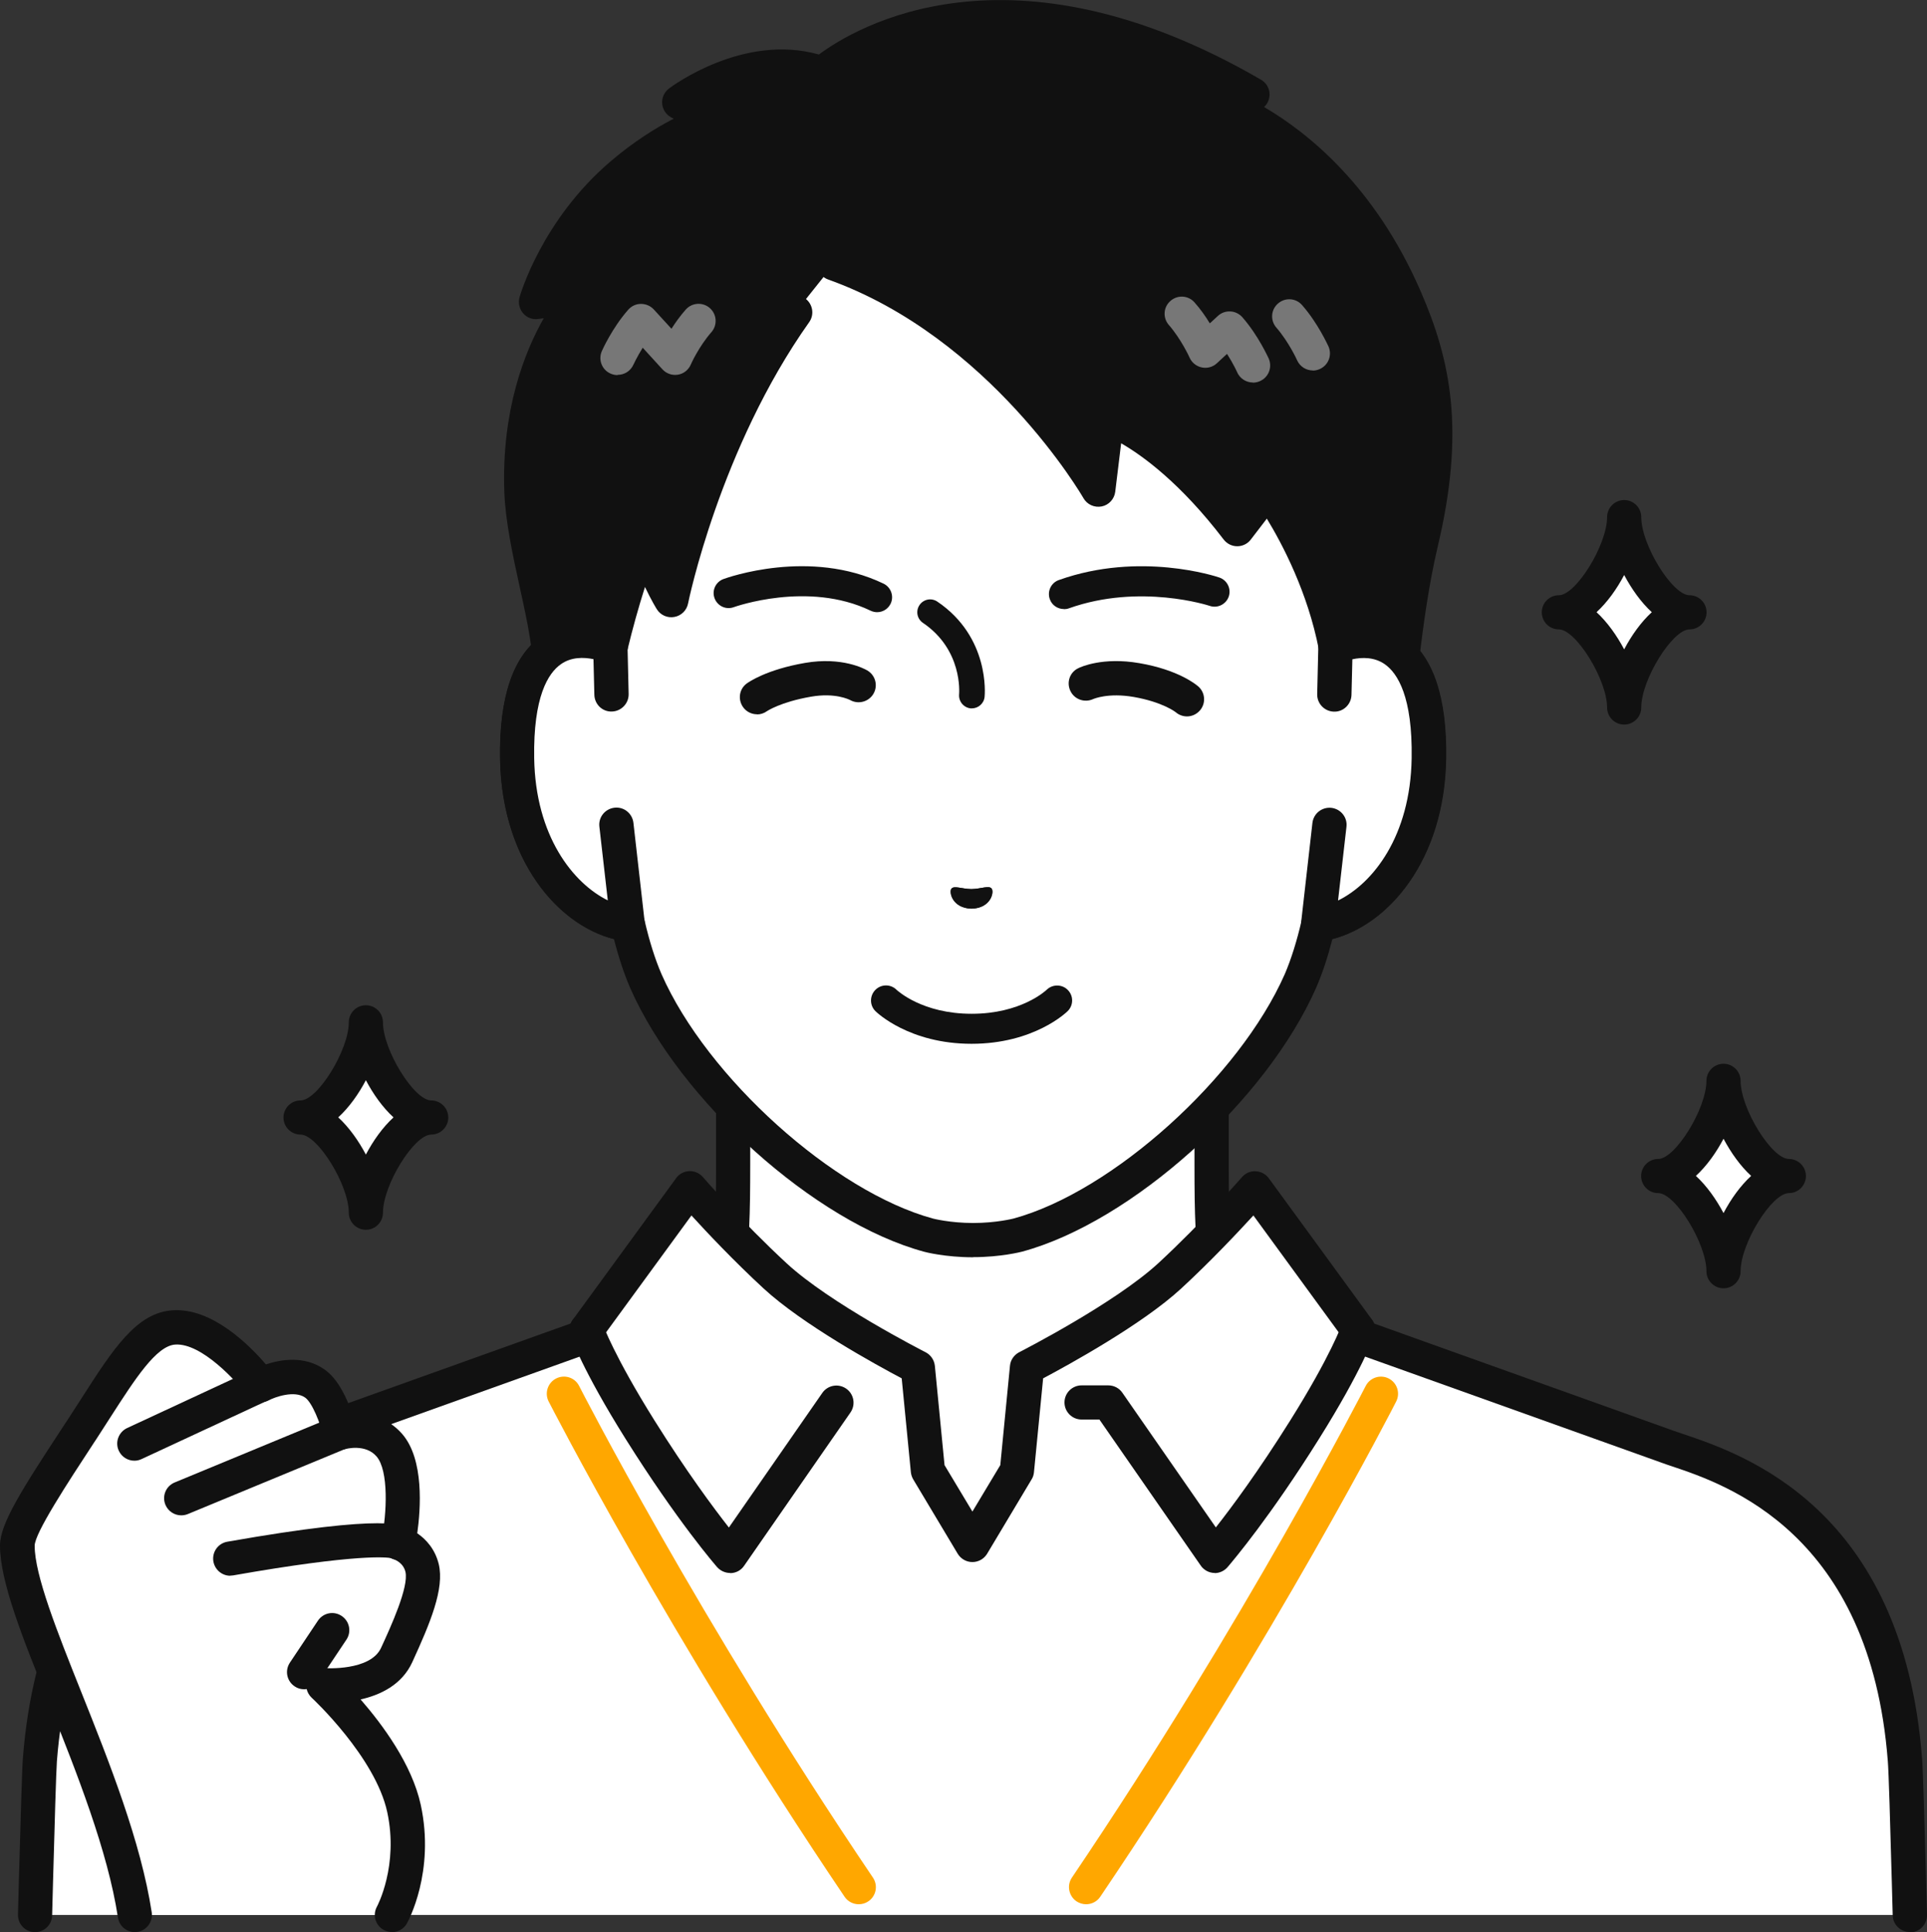 <?xml version="1.0" encoding="UTF-8"?>
<svg id="_レイヤー_2" data-name="レイヤー 2" xmlns="http://www.w3.org/2000/svg" viewBox="0 0 153.42 153.85">
  <rect x="0" y="0" width="153.42" height="153.85" fill="#333333" stroke="none"/>
  <defs>
    <style>
      .cls-1 {
        fill: #111;
      }

      .cls-2 {
        fill: #777;
      }

      .cls-3 {
        fill: #fff;
      }

      .cls-4 {
        fill: #ffa700;
      }
    </style>
  </defs>
  <g id="_レイヤー_1-2" data-name="レイヤー 1">
    <g>
      <g>
        <g>
          <g>
            <path class="cls-3" d="M116.56,116.35c-12.62-4.74-15.41-8.93-17.59-11.39-2.18-2.46-2.51-4.23-2.51-12.19v-24.76l-19.05,4.35-19.05-4.35v24.76c0,7.96-.33,9.74-2.51,12.19-2.18,2.46-4.97,6.64-17.59,11.39-12.61,4.74,25.03,27.42,25.03,27.42h28.24s37.64-22.68,25.03-27.42Z"/>
            <path class="cls-1" d="M91.53,145.13c-.46,0-.91-.23-1.17-.66-.39-.64-.18-1.48.46-1.87,10.66-6.42,27.4-18.45,26.95-23.38-.03-.27-.09-.99-1.69-1.59-11.87-4.46-15.3-8.46-17.57-11.11-.2-.23-.38-.45-.56-.65-2.57-2.9-2.85-5.21-2.85-13.1v-23.05l-17.38,3.97c-.2.05-.41.05-.61,0l-17.38-3.97v23.05c0,7.89-.28,10.2-2.85,13.1-.18.2-.37.42-.56.65-2.27,2.65-5.7,6.64-17.57,11.11-1.6.6-1.67,1.32-1.69,1.59-.45,4.93,16.29,16.96,26.95,23.38.64.39.85,1.23.46,1.87-.39.64-1.23.85-1.87.46-4.85-2.92-29-17.9-28.26-25.97.11-1.23.8-2.9,3.45-3.9,11.21-4.22,14.37-7.9,16.46-10.33.21-.24.4-.47.59-.69,1.78-2.01,2.17-3.2,2.17-11.29v-24.76c0-.41.19-.81.51-1.07.32-.26.75-.36,1.15-.26l18.75,4.29,18.75-4.29c.41-.09.83,0,1.15.26.32.26.51.65.51,1.07v24.76c0,8.09.38,9.28,2.17,11.29.19.22.39.44.59.68,2.09,2.43,5.25,6.11,16.46,10.33,2.65.99,3.33,2.67,3.45,3.9.74,8.06-23.41,23.05-28.26,25.97-.22.13-.46.2-.7.2Z"/>
          </g>
          <g>
            <path class="cls-3" d="M132.79,115.2h0l-24.64-8.82-.02-.48-8.23-11.28s-3.13,3.61-6.78,6.97c-3.65,3.37-11.36,7.29-11.36,7.29l-.8,8.22-3.54,5.92-3.54-5.92-.8-8.22s-7.71-3.92-11.36-7.29c-3.65-3.37-6.78-6.98-6.78-6.98l-8.23,11.28.11.44c-4.34,1.55-24.76,8.87-24.76,8.87-3.77,1.35-17.31,4.64-18.87,24.93-.08,1.01-.22,6.17-.39,12.36h149.26c-.18-6.19-.32-11.35-.39-12.36-1.57-20.29-15.11-23.58-18.87-24.93Z"/>
            <path class="cls-1" d="M152.05,153.85c-.73,0-1.34-.58-1.36-1.32l-.07-2.61c-.13-4.75-.25-8.86-.32-9.68-1.4-18.17-12.85-22.02-17.17-23.47-.3-.1-.57-.19-.81-.28l-24.64-8.82c-.53-.19-.88-.68-.9-1.24v-.06s-6.99-9.58-6.99-9.58c-1.25,1.36-3.38,3.63-5.74,5.81-3.12,2.88-9.02,6.11-11,7.16l-.73,7.48c-.02.2-.08.4-.19.57l-3.54,5.92c-.25.41-.69.66-1.17.66s-.92-.25-1.17-.66l-3.54-5.92c-.1-.17-.17-.37-.19-.57l-.73-7.48c-1.99-1.05-7.88-4.28-11-7.16-2.37-2.19-4.5-4.45-5.74-5.81l-6.88,9.42c.06.61-.3,1.2-.9,1.42l-24.76,8.87c-.23.08-.51.18-.81.28-4.31,1.45-15.76,5.31-17.17,23.47-.06.83-.18,4.93-.31,9.67l-.07,2.62c-.02.74-.63,1.32-1.36,1.32-.01,0-.03,0-.04,0-.75-.02-1.34-.65-1.32-1.4l.07-2.62c.15-5.17.25-8.91.32-9.8,1.54-19.97,14.24-24.24,19.01-25.85.28-.1.54-.18.76-.26l23.85-8.54c.04-.1.09-.2.16-.29l8.23-11.28c.24-.34.63-.54,1.04-.56.42-.02.82.16,1.09.47.03.04,3.12,3.59,6.67,6.87,3.44,3.18,10.75,6.92,11.06,7.08.41.21.69.62.74,1.08l.77,7.91,2.22,3.7,2.22-3.7.77-7.91c.04-.44.3-.83.68-1.05.37-.19,7.67-3.94,11.12-7.11,3.58-3.31,6.64-6.83,6.67-6.86.27-.31.67-.5,1.09-.47.42.02.8.22,1.05.56l8.23,11.28c.06.09.12.18.16.29l23.85,8.54c.22.08.47.16.76.26,4.78,1.61,17.47,5.88,19.01,25.85.07.89.18,4.64.32,9.82l.07,2.61c.02.75-.57,1.38-1.32,1.4-.01,0-.03,0-.04,0Z"/>
          </g>
          <path class="cls-1" d="M58.13,125.26c-.39,0-.77-.17-1.03-.46-.13-.15-3.16-3.63-7.3-10.23-3.43-5.47-4.35-8.12-4.39-8.23-.24-.71.14-1.49.85-1.73.71-.25,1.48.13,1.73.84.01.04.91,2.54,4.12,7.67,2.55,4.07,4.69,6.95,5.92,8.52l7.44-10.72c.43-.62,1.28-.77,1.9-.34.62.43.77,1.28.34,1.9l-8.47,12.21c-.24.35-.62.56-1.04.58-.03,0-.05,0-.08,0Z"/>
          <path class="cls-1" d="M96.72,125.26c-.47,0-.9-.24-1.15-.63l-8.04-11.59h-1.42c-.75,0-1.36-.61-1.36-1.36s.61-1.36,1.36-1.36h2.13c.45,0,.87.22,1.12.59l7.44,10.72c1.23-1.56,3.37-4.44,5.92-8.51,3.23-5.15,4.11-7.65,4.12-7.67.25-.71,1.02-1.09,1.73-.84.71.25,1.09,1.02.84,1.73-.04.11-.96,2.76-4.39,8.23-3.88,6.2-6.8,9.65-7.24,10.17-.26.33-.65.53-1.08.53Z"/>
          <g>
            <path class="cls-4" d="M68.37,151.64c-.44,0-.87-.21-1.13-.6-13.94-20.65-23.46-39.25-23.56-39.44-.34-.67-.07-1.49.6-1.83.67-.34,1.49-.08,1.83.6.09.18,9.54,18.65,23.39,39.15.42.62.26,1.47-.37,1.89-.23.16-.5.23-.76.23Z"/>
            <path class="cls-4" d="M86.47,151.64c-.26,0-.53-.08-.76-.23-.62-.42-.79-1.27-.37-1.89,13.85-20.51,23.29-38.97,23.39-39.15.34-.67,1.16-.94,1.83-.6.67.34.94,1.16.6,1.83-.09.19-9.61,18.79-23.56,39.44-.26.39-.69.6-1.13.6Z"/>
          </g>
        </g>
        <g>
          <g>
            <g>
              <path class="cls-3" d="M106.34,51.47s0,0,0,0v-14.86c0-4.29-1.07-8.5-3.13-12.26-3.94-7.17-11.9-15.52-25.62-15.58h-.24c-13.72.06-21.68,8.41-25.62,15.58-2.06,3.76-3.13,7.97-3.13,12.26v14.86s0,0,0,0c-3.2-1.21-7.57-.42-7.42,8.94.13,8.29,5.13,12.74,8.81,13.2h0c.37,1.58.83,3.13,1.42,4.51,3.82,8.66,14.17,17.98,22.51,20.24,0,0,1.49.39,3.55.39s3.55-.39,3.55-.39c8.34-2.26,18.7-11.58,22.51-20.24.59-1.38,1.05-2.93,1.42-4.51h0c3.68-.46,8.68-4.9,8.81-13.2.15-9.36-4.22-10.15-7.42-8.94Z"/>
              <path class="cls-1" d="M77.47,100.12c-2.21,0-3.83-.42-3.89-.44-8.72-2.36-19.43-11.98-23.41-21.01-.49-1.14-.92-2.44-1.29-3.89-4.46-1.13-8.93-6.28-9.06-14.35-.08-4.89,1.03-8.18,3.29-9.77,1.17-.82,2.6-1.14,4.13-.94v-13.11c0-4.52,1.14-8.98,3.3-12.92,3.32-6.05,11.23-16.22,26.81-16.29h.25c15.59.07,23.49,10.23,26.82,16.29,2.16,3.93,3.3,8.4,3.3,12.92v13.11c1.54-.2,2.96.12,4.13.94,2.26,1.59,3.37,4.88,3.29,9.77-.13,8.07-4.6,13.22-9.06,14.35-.37,1.44-.8,2.74-1.29,3.87-3.98,9.04-14.7,18.66-23.41,21.02-.08.02-1.69.44-3.9.44ZM46.36,52.4c-.57,0-1.16.13-1.69.5-1.02.71-2.21,2.59-2.13,7.49.12,7.54,4.53,11.48,7.62,11.87.57.07,1.03.49,1.16,1.04.38,1.64.83,3.08,1.35,4.28,3.62,8.22,13.73,17.32,21.62,19.46,0,0,1.35.35,3.19.35s3.19-.35,3.2-.35c7.88-2.14,17.98-11.24,21.61-19.47.51-1.19.96-2.63,1.34-4.27.13-.56.59-.97,1.16-1.04,3.09-.39,7.5-4.32,7.62-11.86.08-4.9-1.12-6.78-2.13-7.49-1.17-.82-2.66-.45-3.44-.15-.02,0-.03.01-.05.02-.03.01-.06.02-.1.03-.39.1-.8.02-1.13-.21-.36-.26-.57-.67-.57-1.11v-14.86c0-4.06-1.02-8.07-2.96-11.6-3.04-5.53-10.25-14.81-24.43-14.87h-.23c-14.18.06-21.39,9.35-24.43,14.87-1.94,3.53-2.96,7.54-2.96,11.6v14.86c0,.45-.22.87-.59,1.12-.37.25-.84.31-1.26.15-.43-.16-1.07-.35-1.75-.35Z"/>
            </g>
            <g>
              <path class="cls-1" d="M96.58,8.12s.92-.8,3.14-.6c-21.9-12.72-34.24-1.67-34.24-1.67-5.64-2.07-11.39,2.27-11.39,2.27l2.74,1.4s-3.5,1.07-7.34,4.36c-5.19,4.44-6.81,10.15-6.81,10.15l3.52-.51s-5.03,5.34-4.68,15.56c.12,3.46,1.47,8.01,2.02,11.51.74,4.69.71,7.87.71,7.87l4.36-6.99c.77-3.17,1.67-6.05,2.64-8.67.94,3.02,2.19,5.01,2.19,5.01,0,0,2.49-12.52,9.87-22.92l3.1-3.89c13.55,4.85,21.05,18.02,21.05,18.02l.69-5.74s4.67,1.4,10.37,8.87l2.45-3.2s4,5.37,5.39,12.51l4.83,5.85s.57-8.17,1.97-14.08c2.12-8.93,1.01-14.24-1.29-19.52-5.52-12.69-15.28-15.61-15.28-15.61Z"/>
              <path class="cls-1" d="M44.24,59.83c-.13,0-.25-.02-.38-.05-.59-.17-.99-.71-.98-1.32,0-.03.02-3.15-.69-7.65-.19-1.23-.49-2.6-.81-4.05-.57-2.6-1.15-5.3-1.23-7.62-.22-6.49,1.62-11.12,3.14-13.8l-.42.06c-.46.07-.92-.1-1.22-.45-.3-.35-.41-.83-.29-1.27.07-.25,1.8-6.17,7.24-10.82,1.86-1.59,3.64-2.69,5.04-3.41l-.18-.09c-.42-.21-.7-.63-.74-1.1-.04-.47.16-.92.54-1.21.25-.19,5.93-4.41,11.94-2.71,2.87-2.14,15.21-9.6,35.2,2.01.55.32.81.98.61,1.59-.07.23-.2.43-.37.58,3.54,2.07,8.86,6.37,12.46,14.66,2.41,5.53,3.56,11.12,1.36,20.37-1.36,5.73-1.93,13.78-1.93,13.86-.04.56-.41,1.03-.94,1.2-.53.17-1.11,0-1.47-.43l-4.83-5.85c-.14-.18-.24-.38-.29-.61-.89-4.57-2.91-8.4-4.14-10.42l-1.28,1.67c-.26.34-.66.53-1.08.53h0c-.42,0-.82-.2-1.08-.54-3.42-4.48-6.44-6.67-8.16-7.66l-.47,3.86c-.07.58-.51,1.06-1.08,1.17-.58.11-1.16-.15-1.45-.66-.07-.13-7.43-12.8-20.32-17.41-.71-.25-1.08-1.03-.82-1.74.25-.71,1.03-1.08,1.74-.82,9.84,3.52,16.52,11.14,19.68,15.47l.25-2.07c.05-.4.27-.76.61-.98.34-.22.75-.28,1.14-.16.2.06,4.56,1.43,9.96,7.97l1.39-1.81c.26-.34.66-.53,1.08-.53h0c.43,0,.83.21,1.08.55.17.23,4.07,5.53,5.56,12.72l2.5,3.03c.3-2.95.85-7.34,1.71-10.97,2.03-8.55,1.04-13.48-1.21-18.66-5.21-11.98-14.33-14.82-14.42-14.85-.48-.14-.84-.53-.94-1.02-.1-.49.06-.99.44-1.32.03-.03.08-.07.15-.11-18.68-9.29-28.99-.5-29.45-.1-.38.33-.91.43-1.37.26-3.01-1.1-6.14-.06-8.1.9l.54.27c.49.25.79.78.74,1.33-.05.55-.43,1.02-.96,1.18-.03,0-3.3,1.05-6.85,4.09-2.93,2.51-4.66,5.49-5.57,7.43l1.19-.17c.57-.09,1.14.2,1.41.72.27.51.18,1.14-.22,1.56-.04.05-4.63,5.11-4.31,14.58.07,2.08.63,4.65,1.17,7.13.32,1.49.63,2.9.84,4.21.22,1.38.37,2.63.48,3.72l1.97-3.16c.73-2.96,1.62-5.85,2.63-8.61.2-.55.72-.91,1.31-.89.58.02,1.09.4,1.27.96.16.5.32.97.49,1.41,1.3-4.57,4.1-12.57,9.15-19.7.44-.61,1.29-.76,1.9-.32.61.44.76,1.29.32,1.9-7.11,10.03-9.62,22.28-9.64,22.4-.11.55-.54.97-1.09,1.07-.55.1-1.1-.14-1.4-.62-.03-.05-.43-.69-.94-1.77-.52,1.64-.99,3.33-1.4,5.03-.03.14-.09.27-.17.4l-4.36,6.99c-.25.41-.69.64-1.16.64Z"/>
            </g>
            <g>
              <path class="cls-3" d="M48.69,55.31l-.09-3.83c-3.2-1.21-7.57-.42-7.42,8.94.13,8.29,5.13,12.74,8.81,13.2l-.9-7.93-.4-10.37Z"/>
              <path class="cls-1" d="M49.99,74.97c-.06,0-.11,0-.17-.01-4.75-.59-9.87-5.88-10.01-14.53-.08-4.89,1.03-8.18,3.29-9.77,1.63-1.15,3.75-1.31,5.98-.47.52.2.87.69.88,1.24l.09,3.83c.02.75-.58,1.38-1.33,1.4-.77.03-1.38-.58-1.4-1.33l-.07-2.84c-.78-.16-1.77-.18-2.59.4-1.02.71-2.21,2.59-2.13,7.49.1,6.19,3.09,9.95,5.86,11.32l-.67-5.87c-.09-.75.45-1.42,1.2-1.51.75-.09,1.42.45,1.51,1.2l.9,7.93c.05.42-.1.83-.4,1.12-.26.25-.6.39-.96.39Z"/>
            </g>
            <g>
              <path class="cls-3" d="M106.34,51.47l-.09,3.83-.4,10.37-.9,7.93c3.68-.46,8.68-4.9,8.81-13.2.15-9.36-4.23-10.15-7.42-8.94Z"/>
              <path class="cls-1" d="M104.95,74.97c-.36,0-.7-.14-.96-.39-.3-.29-.44-.71-.4-1.12l.9-7.93c.09-.75.76-1.28,1.51-1.2.75.09,1.29.76,1.2,1.51l-.67,5.87c2.78-1.36,5.76-5.12,5.86-11.32.08-4.9-1.12-6.78-2.13-7.49-.82-.58-1.81-.57-2.59-.4l-.07,2.84c-.02.75-.65,1.36-1.4,1.33-.75-.02-1.35-.64-1.33-1.4l.09-3.83c.01-.55.36-1.05.88-1.24,2.22-.84,4.35-.68,5.98.47,2.26,1.59,3.37,4.88,3.29,9.77-.14,8.64-5.26,13.93-10.01,14.53-.06,0-.11.01-.17.01Z"/>
            </g>
            <g>
              <path class="cls-2" d="M104.52,29.5c-.52,0-1.02-.3-1.25-.81,0-.01-.66-1.46-1.65-2.6-.5-.57-.44-1.43.13-1.92.57-.5,1.43-.44,1.92.13,1.28,1.46,2.06,3.22,2.1,3.29.3.69,0,1.49-.7,1.8-.18.08-.37.12-.55.12Z"/>
              <path class="cls-2" d="M99.75,30.46c-.52,0-1.02-.3-1.25-.81-.01-.03-.31-.69-.81-1.47l-.81.75c-.32.3-.77.42-1.2.33-.43-.09-.79-.38-.97-.78,0-.01-.66-1.46-1.65-2.6-.5-.57-.44-1.43.13-1.92.57-.5,1.43-.44,1.92.13.48.54.89,1.13,1.21,1.66l.64-.59c.27-.25.62-.38,1-.36.37.02.71.19.95.46,1.28,1.46,2.06,3.22,2.1,3.29.3.69,0,1.49-.7,1.8-.18.08-.37.12-.55.12Z"/>
              <path class="cls-2" d="M49.16,29.87c-.18,0-.37-.04-.55-.12-.69-.3-1-1.11-.69-1.8.03-.07.82-1.84,2.1-3.29.26-.29.62-.46,1.01-.46.39,0,.76.16,1.02.44l1.41,1.54c.31-.49.69-1.02,1.13-1.52.5-.57,1.36-.62,1.92-.13.57.5.62,1.36.13,1.92-1,1.14-1.65,2.58-1.65,2.6-.19.42-.57.72-1.03.79-.45.07-.91-.09-1.22-.43l-1.57-1.72c-.46.74-.74,1.35-.74,1.35-.23.51-.72.81-1.25.81Z"/>
            </g>
          </g>
          <g>
            <path class="cls-1" d="M75.76,70.76c.22-.25.81.03,1.59.04.78-.02,1.37-.3,1.59-.05.23.26-.03,1.57-1.59,1.61-1.55-.04-1.82-1.35-1.59-1.61Z"/>
            <path class="cls-1" d="M77.35,83.12c-4.96,0-7.54-2.49-7.65-2.6-.47-.46-.47-1.22-.01-1.69.46-.47,1.22-.48,1.69-.01.08.07,2.05,1.91,5.98,1.91s5.9-1.84,5.98-1.92c.47-.45,1.23-.44,1.68.03.46.47.45,1.22-.02,1.68-.11.11-2.69,2.6-7.65,2.6Z"/>
            <path class="cls-1" d="M75.76,70.76c.22-.25.81.03,1.59.04.78-.02,1.37-.3,1.59-.05.23.26-.03,1.57-1.59,1.61-1.55-.04-1.82-1.35-1.59-1.61Z"/>
            <path class="cls-1" d="M77.38,56.41s-.07,0-.1,0c-.56-.06-.97-.56-.92-1.12.01-.14.28-3.55-2.88-5.69-.47-.32-.59-.95-.27-1.42.32-.47.95-.59,1.42-.27,4.18,2.83,3.78,7.39,3.76,7.58-.05.53-.5.92-1.02.92Z"/>
            <path class="cls-1" d="M69.83,48.75c-.17,0-.35-.04-.52-.12-4.97-2.4-10.83-.3-10.89-.28-.62.23-1.3-.09-1.53-.71-.23-.62.09-1.3.71-1.53.28-.1,6.85-2.47,12.75.37.59.29.84,1,.56,1.59-.21.43-.63.68-1.08.68Z"/>
            <path class="cls-1" d="M84.7,48.5c-.49,0-.95-.3-1.12-.79-.22-.62.1-1.3.72-1.52,6.45-2.3,12.52-.29,12.78-.2.62.21.96.89.75,1.51-.21.62-.89.96-1.51.75-.05-.02-5.56-1.82-11.21.19-.13.05-.27.07-.4.07Z"/>
            <path class="cls-1" d="M94.51,57.05c-.32,0-.65-.11-.91-.34h0s-1.01-.8-3.34-1.21c-2.04-.35-3.18.15-3.23.17-.68.31-1.49.03-1.81-.65-.32-.67-.06-1.47.61-1.8.19-.1,1.96-.92,4.89-.41,3.14.54,4.54,1.73,4.69,1.86.56.5.61,1.36.11,1.92-.27.3-.64.46-1.02.46Z"/>
            <path class="cls-1" d="M60.27,56.88c-.43,0-.85-.2-1.11-.57-.43-.61-.31-1.44.29-1.88.15-.11,1.57-1.11,4.64-1.64,2.95-.51,4.76.48,4.96.6.65.38.87,1.21.49,1.86-.38.64-1.2.86-1.85.5-.08-.04-1.19-.61-3.13-.27-2.42.42-3.5,1.15-3.51,1.16-.24.17-.51.25-.78.25Z"/>
          </g>
        </g>
      </g>
      <g>
        <g>
          <path class="cls-3" d="M137.22,101.23c0-2.53-2.68-7.59-5.2-7.59,2.53,0,5.2-5.06,5.2-7.59,0,2.53,2.68,7.59,5.2,7.59-2.53,0-5.2,5.06-5.2,7.59Z"/>
          <path class="cls-1" d="M137.22,102.59c-.75,0-1.36-.61-1.36-1.36,0-2.21-2.48-6.22-3.84-6.22-.75,0-1.36-.61-1.36-1.36s.61-1.36,1.36-1.36c1.36,0,3.84-4.01,3.84-6.22,0-.75.61-1.36,1.36-1.36s1.36.61,1.36,1.36c0,2.21,2.48,6.22,3.84,6.22.75,0,1.36.61,1.36,1.36s-.61,1.36-1.36,1.36c-1.36,0-3.84,4.01-3.84,6.22,0,.75-.61,1.36-1.36,1.36ZM135.02,93.64c.86.79,1.61,1.85,2.2,2.96.59-1.12,1.34-2.17,2.2-2.96-.86-.79-1.61-1.85-2.2-2.96-.59,1.12-1.34,2.17-2.2,2.96Z"/>
        </g>
        <g>
          <path class="cls-3" d="M29.13,96.57c0-2.53-2.68-7.59-5.2-7.59,2.53,0,5.2-5.06,5.2-7.59,0,2.53,2.68,7.59,5.2,7.59-2.53,0-5.2,5.06-5.2,7.59Z"/>
          <path class="cls-1" d="M29.13,97.93c-.75,0-1.36-.61-1.36-1.36,0-2.21-2.48-6.22-3.84-6.22-.75,0-1.36-.61-1.36-1.36s.61-1.36,1.36-1.36c1.36,0,3.84-4.01,3.84-6.22,0-.75.61-1.36,1.36-1.36s1.36.61,1.36,1.36c0,2.21,2.48,6.22,3.84,6.22.75,0,1.36.61,1.36,1.36s-.61,1.36-1.36,1.36c-1.36,0-3.84,4.01-3.84,6.22,0,.75-.61,1.36-1.36,1.36ZM26.93,88.98c.86.79,1.61,1.85,2.2,2.96.59-1.12,1.34-2.17,2.2-2.96-.86-.79-1.61-1.84-2.2-2.96-.59,1.12-1.34,2.17-2.2,2.96Z"/>
        </g>
        <g>
          <path class="cls-3" d="M129.31,56.34c0-2.53-2.68-7.59-5.2-7.59,2.53,0,5.2-5.06,5.2-7.59,0,2.53,2.68,7.59,5.2,7.59-2.53,0-5.2,5.06-5.2,7.59Z"/>
          <path class="cls-1" d="M129.31,57.7c-.75,0-1.36-.61-1.36-1.36,0-2.21-2.48-6.22-3.84-6.22-.75,0-1.36-.61-1.36-1.36s.61-1.36,1.36-1.36c1.36,0,3.84-4.01,3.84-6.22,0-.75.61-1.36,1.36-1.36s1.36.61,1.36,1.36c0,2.21,2.48,6.22,3.84,6.22.75,0,1.36.61,1.36,1.36s-.61,1.36-1.36,1.36c-1.36,0-3.84,4.01-3.84,6.22,0,.75-.61,1.36-1.36,1.36ZM127.11,48.75c.86.79,1.61,1.85,2.2,2.96.59-1.12,1.34-2.17,2.2-2.96-.86-.79-1.61-1.85-2.2-2.96-.59,1.12-1.34,2.17-2.2,2.96Z"/>
        </g>
        <g>
          <g>
            <path class="cls-3" d="M31.57,131.78c1.29-2.82,2.39-5.41,2.02-6.93-.38-1.59-1.89-2-1.89-2,0,0,1.16-5.61-.71-7.77-1.5-1.74-3.93-1-3.93-1,0,0-.71-3.01-2.01-3.92-1.75-1.22-4.31.13-4.31.13,0,0-3.58-4.8-6.9-4.6-2.54.15-4.44,3.71-7.37,8.18-2.86,4.36-5.12,7.78-5.12,9.21,0,5.43,7.73,18.91,9.33,29.41h20.51s2.01-3.6.96-8.48c-1.05-4.88-6.42-9.82-6.42-9.82,0,0,4.54.4,5.83-2.4Z"/>
            <path class="cls-1" d="M31.2,153.85c-.22,0-.45-.06-.66-.17-.66-.37-.89-1.19-.53-1.85.03-.05,1.74-3.27.82-7.53-.95-4.39-5.96-9.06-6.01-9.1-.43-.4-.56-1.02-.32-1.55.24-.53.78-.86,1.37-.81.03,0,3.62.24,4.47-1.62.78-1.69,2.22-4.85,1.94-6.05-.18-.74-.86-.98-.94-1-.67-.21-1.1-.9-.96-1.58.42-2.06.58-5.47-.4-6.61-.89-1.03-2.45-.6-2.51-.58-.36.1-.75.06-1.07-.13-.32-.19-.56-.5-.64-.86-.25-1.05-.9-2.72-1.47-3.12-.86-.6-2.42-.03-2.89.22-.59.31-1.32.14-1.72-.39-.82-1.09-3.62-4.18-5.72-4.05-1.51.09-3.2,2.73-5.17,5.79-.37.57-.75,1.16-1.14,1.77l-.16.24c-2.11,3.22-4.73,7.22-4.73,8.22,0,2.34,1.79,6.84,3.69,11.6,2.24,5.61,4.77,11.97,5.63,17.6.11.74-.4,1.44-1.14,1.55-.74.12-1.44-.4-1.55-1.14-.81-5.32-3.28-11.52-5.46-17C1.8,130.46,0,125.94,0,123.08c0-1.74,1.68-4.38,5.18-9.71l.16-.24c.39-.6.77-1.19,1.13-1.75,2.56-3.99,4.41-6.87,7.3-7.04,3.13-.19,6.09,2.78,7.4,4.31,1.17-.39,3.07-.72,4.66.4,1.11.77,1.82,2.37,2.21,3.52,1.26-.05,2.83.29,3.99,1.63,1.75,2.03,1.46,5.98,1.19,7.9.71.48,1.42,1.27,1.71,2.45.47,1.96-.68,4.7-2.11,7.82-.83,1.81-2.56,2.61-4.11,2.96,1.75,2.01,4.09,5.17,4.79,8.4,1.15,5.32-1.01,9.27-1.1,9.43-.25.45-.71.7-1.19.7Z"/>
          </g>
          <path class="cls-1" d="M10.7,116.32c-.51,0-1.01-.29-1.24-.79-.32-.68-.02-1.49.66-1.81l10.05-4.67c.68-.32,1.49-.02,1.81.66.32.68.02,1.49-.66,1.81l-10.05,4.67c-.19.09-.38.13-.57.13Z"/>
          <path class="cls-1" d="M14.43,120.67c-.54,0-1.04-.32-1.26-.84-.29-.7.04-1.49.74-1.78l12.64-5.23c.7-.29,1.49.04,1.78.74.29.7-.04,1.49-.74,1.78l-12.64,5.23c-.17.07-.35.1-.52.1Z"/>
          <path class="cls-1" d="M18.33,125.48c-.65,0-1.22-.47-1.34-1.13-.13-.74.36-1.45,1.11-1.58,12.95-2.28,14.08-1.32,14.5-.96.57.49.64,1.35.15,1.92-.41.47-1.07.6-1.6.35-.33-.07-2.69-.37-12.57,1.37-.08.01-.16.02-.24.02ZM30.82,123.89h0,0ZM30.82,123.89s0,0,0,0c0,0,0,0,0,0ZM30.82,123.89s0,0,0,0c0,0,0,0,0,0Z"/>
          <path class="cls-1" d="M24.21,134.52c-.26,0-.52-.07-.75-.23-.63-.42-.8-1.26-.38-1.89l2.23-3.34c.42-.63,1.26-.8,1.89-.38.63.42.8,1.26.38,1.89l-2.23,3.34c-.26.39-.7.61-1.14.61Z"/>
        </g>
      </g>
    </g>
  </g>
</svg>